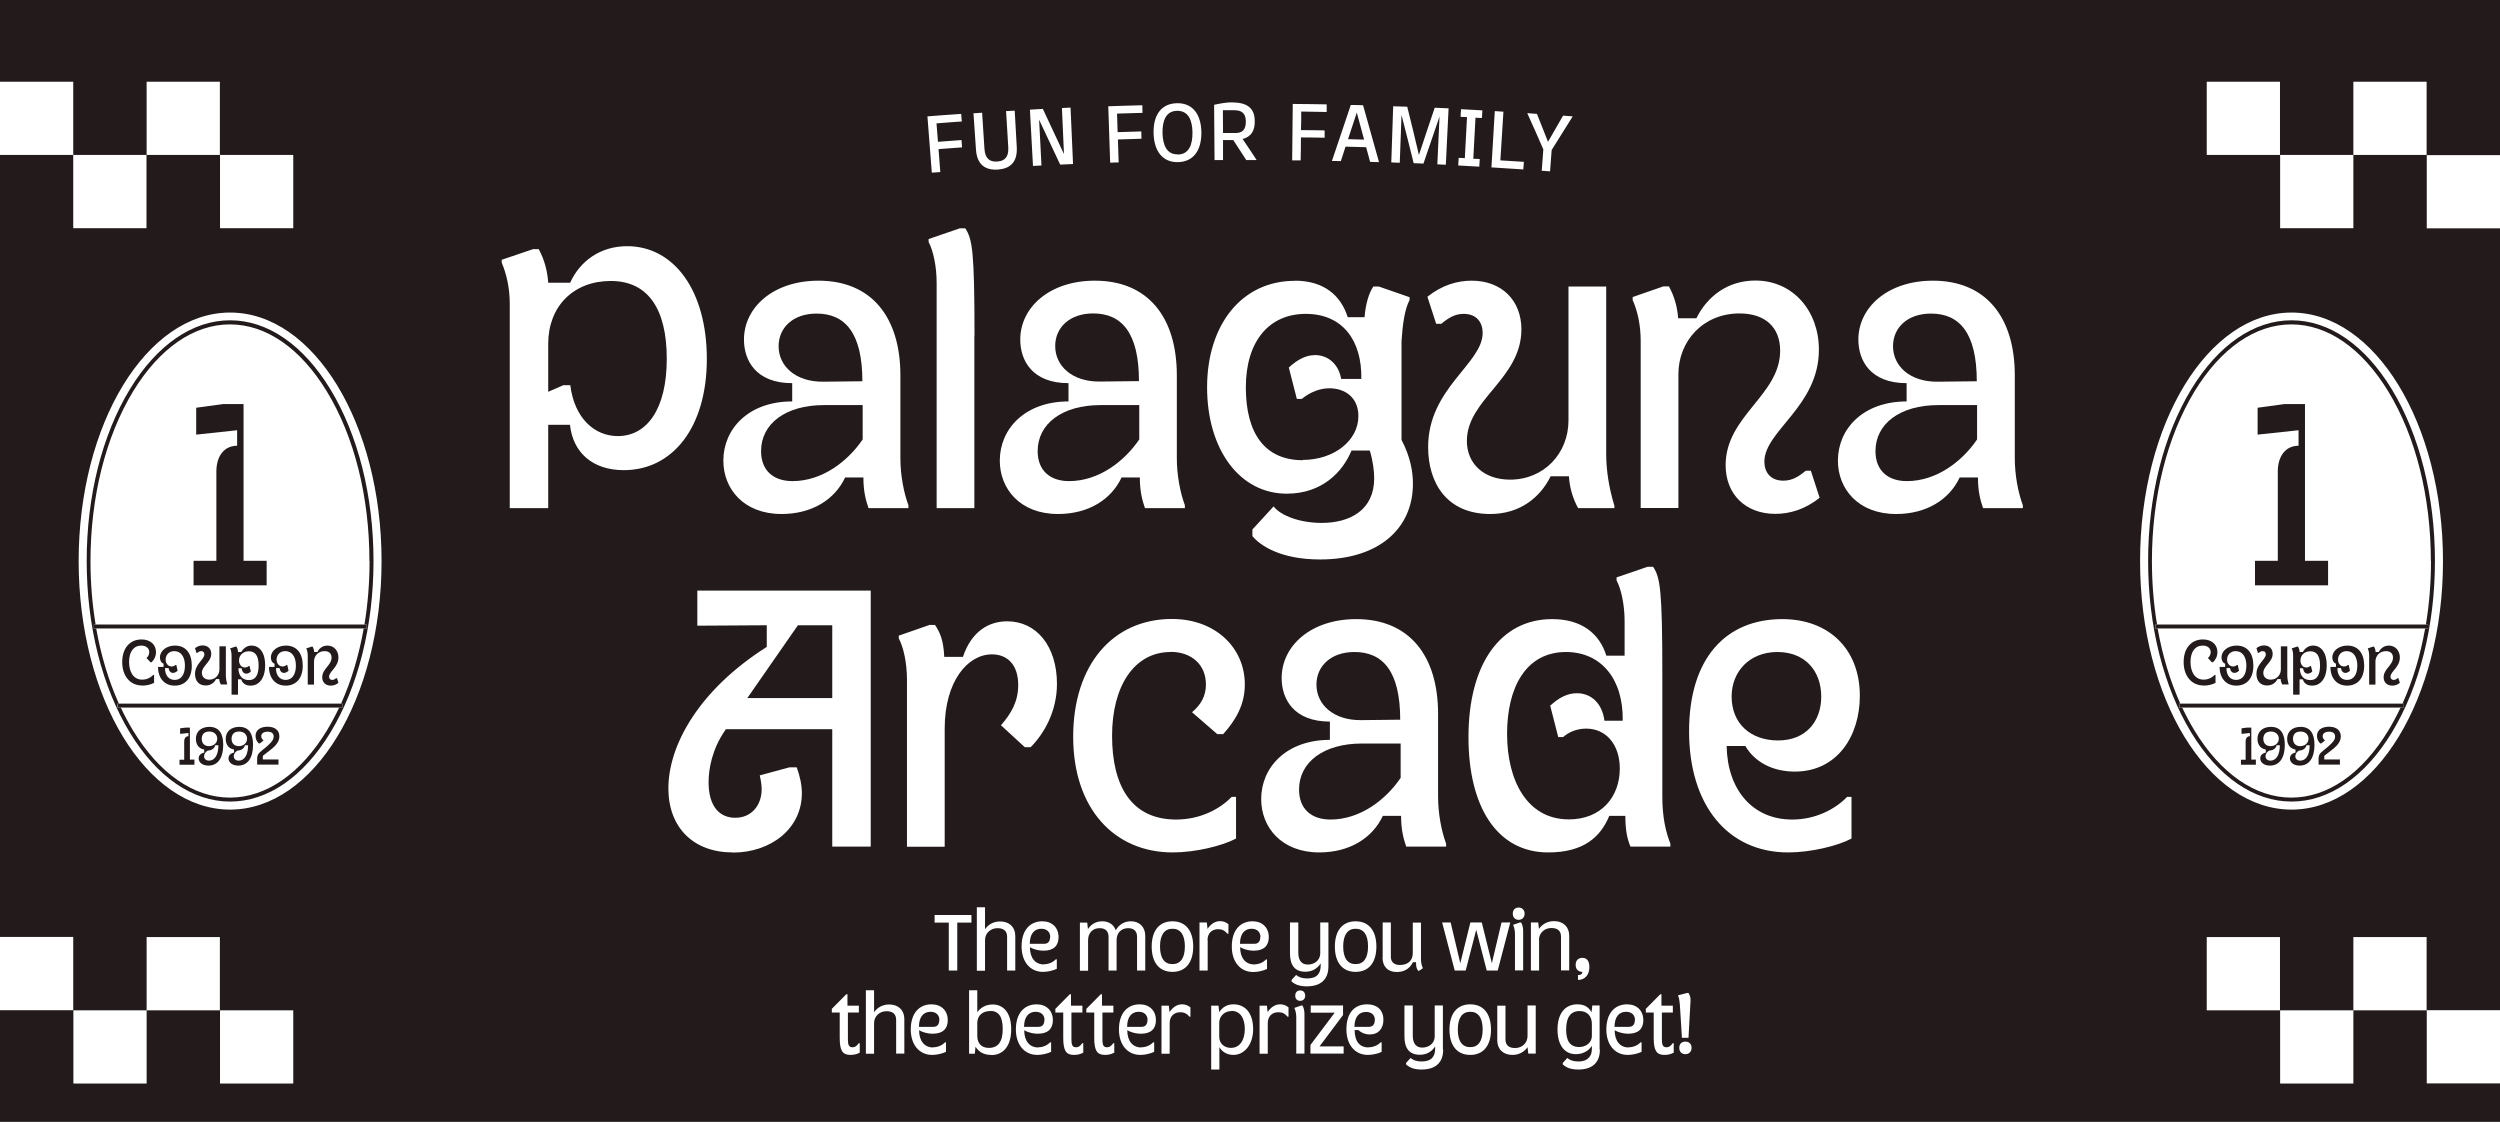 <svg viewBox="0 0 171.01 76.75" xmlns="http://www.w3.org/2000/svg" data-name="Layer 2" id="Layer_2">
  <defs>
    <style>
      .cls-1 {
        fill: #231b1b;
      }
    </style>
  </defs>
  <g data-name="Layer 1" id="Layer_1-2">
    <g>
      <path d="M92.81,7.7c-.24.73-.36,1.09-.6,1.82.44.01.66.02,1.1.03-.2-.74-.3-1.11-.5-1.85Z" class="cls-1"></path>
      <path d="M100.57,69.21c-.54,0-.85.41-.85,1.21s.3,1.21.85,1.21.85-.41.85-1.21-.3-1.21-.85-1.21Z" class="cls-1"></path>
      <path d="M92.73,63.53c-.54,0-.85.41-.85,1.21s.3,1.21.85,1.21.85-.41.85-1.21-.3-1.21-.85-1.21Z" class="cls-1"></path>
      <path d="M89.12,31.46c2.1,0,3.8-1.3,3.8-3,0-1.28-.93-1.9-1.98-1.9-.65,0-1.3.25-1.9.73h-.33l-.55-2.15c.58-.53,1.15-.85,1.8-.85.95,0,1.63.7,1.78,1.63h1.38c.05-2.63-1.28-4.45-3.8-4.45s-4.1,1.88-4.1,5.03,1.3,4.98,3.9,4.98Z" class="cls-1"></path>
      <path d="M108.05,69.16c-.69,0-.92.54-.92,1.27s.24,1.19.89,1.19c.42,0,.87-.25.87-.78v-.81c0-.51-.31-.87-.84-.87Z" class="cls-1"></path>
      <path d="M84.5,9.1c.48,0,.72-.22.72-.78,0-.53-.24-.78-.78-.78-.32,0-.48,0-.79,0,0,.62,0,.94.01,1.56.34,0,.5,0,.84,0Z" class="cls-1"></path>
      <path d="M95.78,49.23c0-3.33-1.2-4.63-3.13-4.63-1.63,0-2.6.98-2.6,2.23,0,1.38,1.18,2.45,3.05,2.43l2.68-.03Z" class="cls-1"></path>
      <path d="M124.58,47.65c0-1.75-1.1-3.05-3-3.05s-3.13,1.33-3.13,3.05c0,1.83,1.28,3,3.18,3s2.95-1.3,2.95-3Z" class="cls-1"></path>
      <path d="M95.81,53.21v-2.35h-2.65c-2.63,0-4.3,1.28-4.3,3.15,0,1.33.85,2.05,2.15,2.05,2.03,0,3.78-1.35,4.8-2.85Z" class="cls-1"></path>
      <path d="M107.12,44.6c-2.75,0-4.03,2.43-4.03,5.6s1.35,5.85,4.23,5.85c2.2,0,3.48-1.53,3.48-3.48,0-1.63-.93-2.73-2.3-2.73-.63,0-1.18.23-1.58.58h-.33l-.55-2.15c.58-.53,1.15-.85,1.83-.85.98,0,1.73.7,1.88,1.88h1.25c.05-2.88-1.5-4.7-3.88-4.7Z" class="cls-1"></path>
      <path d="M67.73,69.16c-.5,0-.88.29-.88.82v.88c0,.6.38.82.79.82.63,0,.95-.41.95-1.29s-.3-1.24-.86-1.24Z" class="cls-1"></path>
      <path d="M111.84,69.78c0-.34-.22-.57-.61-.57-.47,0-.79.34-.79,1.03h.99c.26,0,.4-.17.4-.46Z" class="cls-1"></path>
      <path d="M80.57,10.57c.75-.01,1.01-.66,1-1.51-.01-.85-.29-1.49-1.05-1.48-.76.01-1.01.66-1,1.51.02.85.3,1.49,1.05,1.47Z" class="cls-1"></path>
      <path d="M70.98,30.86c0,1.33.85,2.05,2.15,2.05,2.03,0,3.78-1.35,4.8-2.85v-2.35h-2.65c-2.63,0-4.3,1.28-4.3,3.15Z" class="cls-1"></path>
      <path d="M41.78,19.22c-2.55,0-4.28,1.73-4.28,4.3v3.28l1.03-.45h.48c.28,2.25,1.65,3.48,3.25,3.48,1.98,0,3.35-1.83,3.35-5.28s-1.3-5.33-3.83-5.33Z" class="cls-1"></path>
      <path d="M78.5,69.78c0-.34-.22-.57-.61-.57-.47,0-.79.34-.79,1.03h.99c.26,0,.4-.17.4-.46Z" class="cls-1"></path>
      <path d="M80.2,63.53c-.54,0-.85.41-.85,1.21s.3,1.21.85,1.21.85-.41.85-1.21-.3-1.21-.85-1.21Z" class="cls-1"></path>
      <path d="M54.21,32.91c2.03,0,3.78-1.35,4.8-2.85v-2.35h-2.65c-2.63,0-4.3,1.28-4.3,3.15,0,1.33.85,2.05,2.15,2.05Z" class="cls-1"></path>
      <path d="M71.45,69.78c0-.34-.22-.57-.61-.57-.47,0-.79.34-.79,1.03h.99c.26,0,.4-.17.4-.46Z" class="cls-1"></path>
      <path d="M135.22,26.08c0-3.33-1.2-4.63-3.13-4.63-1.63,0-2.6.98-2.6,2.23,0,1.38,1.18,2.45,3.05,2.43l2.68-.03Z" class="cls-1"></path>
      <polygon points="56.93 42.77 54.58 42.77 51.12 47.75 56.93 47.75 56.93 42.77" class="cls-1"></polygon>
      <path d="M75.23,26.1l2.68-.03c0-3.33-1.2-4.63-3.13-4.63-1.63,0-2.6.98-2.6,2.23,0,1.38,1.18,2.45,3.05,2.43Z" class="cls-1"></path>
      <path d="M86.22,64.1c0-.34-.22-.57-.61-.57-.47,0-.79.34-.79,1.03h.99c.26,0,.4-.17.4-.46Z" class="cls-1"></path>
      <path d="M84.24,69.16c-.46,0-.84.33-.84.81v.95c0,.49.38.76.8.76.63,0,.95-.57.95-1.29s-.3-1.24-.91-1.24Z" class="cls-1"></path>
      <path d="M71.84,64.1c0-.34-.22-.57-.61-.57-.47,0-.79.34-.79,1.03h.99c.26,0,.4-.17.4-.46Z" class="cls-1"></path>
      <path d="M58.99,26.08c0-3.33-1.2-4.63-3.13-4.63-1.63,0-2.6.98-2.6,2.23,0,1.38,1.18,2.45,3.05,2.43l2.68-.03Z" class="cls-1"></path>
      <path d="M94.05,69.78c0-.34-.22-.56-.61-.56-.47,0-.79.34-.79,1.02h.99c.26,0,.4-.17.4-.46Z" class="cls-1"></path>
      <path d="M128.29,30.86c0,1.33.85,2.05,2.15,2.05,2.03,0,3.78-1.35,4.8-2.85v-2.35h-2.65c-2.63,0-4.3,1.28-4.3,3.15Z" class="cls-1"></path>
      <path d="M64.26,69.78c0-.34-.22-.57-.61-.57-.47,0-.79.34-.79,1.03h.99c.26,0,.4-.17.4-.46Z" class="cls-1"></path>
      <path d="M0,0v5.59h5.01v5.01H0v53.49h5.01v5.01H0v7.64h171.01v-2.63h-5.01v-5.01h5.01V15.62h-5.01v-5.01h5.01V0H0ZM150.95,5.59h5.01v5.01h-5.01v-5.01ZM160.98,10.6v5.01h-5.01v-5.01h5.01ZM111.68,20.32l2.1-.73h.38c.35.63.58,1.38.63,2.18h1.25c.73-1.48,2.13-2.58,4.03-2.58,2.6,0,4.35,2.1,4.35,4.73,0,3.88-3.73,5.55-3.73,7.66,0,.7.4,1.3,1.3,1.3.6,0,1.05-.28,1.53-.68h.35l.6,1.85c-1,.8-2.05,1.1-3.03,1.1-2.05,0-3.4-1.35-3.4-3.33,0-3.38,3.73-4.78,3.73-7.83,0-1.58-1-2.55-2.78-2.55-2.5,0-4.18,1.9-4.18,4.15v9.16h-2.58v-11.43c0-1.13-.23-2.08-.55-2.8v-.2ZM110.57,39.5l2.13-.73h.38c.48.73.63,1.53.63,7.38v8.36c0,1.38.23,2.38.55,3.2v.2h-2.73c-.2-.48-.35-1.05-.35-2.1h-1.1c-.6,1.45-1.75,2.5-4.18,2.5-3.48,0-5.45-3.1-5.45-7.88,0-5.08,2.23-8.08,5.73-8.08,2,0,3.23.98,3.7,2.5h1.25v-2.35c0-1.13-.23-2.2-.55-2.8v-.2ZM107.78,66c0-.3.18-.48.46-.48s.48.18.48.64c0,.52-.3.87-.78.87v-.33c.18,0,.3-.07.3-.22-.27,0-.46-.17-.46-.48ZM103.51,63.3v-.04l.46-.16h.08c.08.12.14.33.14.57v2.71h-.56v-2.48c0-.24-.05-.48-.12-.61ZM103.88,62.92c-.22,0-.4-.15-.4-.42s.17-.42.4-.42.41.16.41.42-.18.42-.41.42ZM90.25,58.31c-2.6,0-3.98-1.73-3.98-3.65,0-2.18,1.73-4.05,4.7-4.05v-1.25c-2.48,0-3.3-1.55-3.3-2.98,0-2.2,2-4.03,5.1-4.03,3.63,0,5.6,2.5,5.6,6.48v5.68c0,1.13.23,2.35.55,3.2v.2h-2.73c-.2-.58-.35-1.18-.35-2.1h-1.25c-.7,1.5-2.25,2.5-4.35,2.5ZM94.15,64.75c0,1.08-.51,1.73-1.42,1.73s-1.42-.65-1.42-1.73.51-1.73,1.42-1.73,1.42.65,1.42,1.73ZM99.23,63.1l.66,2.79.69-2.79h.78l.69,2.79.66-2.79h.6l-.86,3.29h-.75l-.72-2.79-.72,2.79h-.75l-.86-3.29h.6ZM110.43,34.56v.2h-2.48c-.35-.63-.58-1.38-.63-2.18h-1.25c-.73,1.48-2.13,2.58-4.13,2.58-2.98,0-4.25-2.13-4.25-4.58,0-4.03,3.73-5.7,3.73-7.81,0-.7-.4-1.3-1.3-1.3-.6,0-1.05.28-1.53.68h-.35l-.6-1.85c1-.8,2.05-1.1,3.03-1.1,2.05,0,3.4,1.35,3.4,3.33,0,3.38-3.73,4.78-3.73,7.63,0,1.58,1.18,2.65,2.95,2.65,2.33,0,4-1.8,4-4.05v-9.16h2.58v11.43c0,1.13.18,2.3.55,3.53ZM105.13,7.78c.31.77.46,1.15.76,1.92.41-.72.62-1.08,1.03-1.79.27.02.4.03.66.05-.58.92-.87,1.38-1.44,2.3-.04.58-.06.87-.11,1.46-.23-.02-.34-.03-.57-.04.04-.58.06-.87.11-1.46-.43-.99-.65-1.49-1.1-2.48.27.02.4.03.66.05ZM102.25,7.6c.23.01.35.02.59.04-.08,1.33-.12,2-.21,3.33.64.04.96.06,1.61.1-.01.21-.02.31-.04.52-.87-.06-1.31-.09-2.18-.14.09-1.54.14-2.31.23-3.85ZM99.77,10.8c.17,0,.26.01.43.02.06-1.12.09-1.68.15-2.81-.17,0-.26-.01-.44-.02.01-.21.02-.31.03-.52.59.03.88.05,1.46.08-.01.21-.02.31-.03.52-.18,0-.26-.01-.44-.02-.06,1.12-.09,1.68-.15,2.81.17,0,.26.01.44.02-.01.21-.02.31-.03.52-.58-.03-.87-.05-1.44-.08.01-.21.02-.31.03-.52ZM95.31,7.27c.38.01.57.02.95.03.33,1.32.49,1.98.8,3.3.43-1.29.64-1.94,1.08-3.23.38.02.57.03.95.04-.07,1.54-.11,2.31-.19,3.86-.23-.01-.35-.02-.58-.03.06-1.31.09-1.96.15-3.27-.44,1.29-.66,1.93-1.1,3.22-.27-.01-.4-.02-.67-.03-.33-1.32-.49-1.98-.83-3.3-.05,1.31-.07,1.96-.12,3.27-.23,0-.35-.01-.58-.02.05-1.54.08-2.31.13-3.86ZM92.41,7.18c.33,0,.5.01.83.02.44,1.56.66,2.34,1.09,3.89-.24,0-.36-.01-.61-.02-.11-.4-.16-.6-.27-1-.56-.02-.85-.02-1.41-.04-.13.39-.19.59-.32.99-.24,0-.36,0-.61-.01.51-1.53.77-2.3,1.29-3.83ZM88.42,7.11c.93,0,1.4.02,2.33.03,0,.21,0,.31,0,.52-.69-.01-1.04-.02-1.74-.03,0,.51,0,.76-.02,1.27.65,0,.97.01,1.62.02,0,.2,0,.3,0,.5-.65-.01-.97-.02-1.62-.02,0,.63-.01.94-.02,1.57-.23,0-.35,0-.58,0,.02-1.54.02-2.32.04-3.86ZM84.33,7.01c1.14,0,1.51.54,1.5,1.3,0,.62-.23,1.04-.83,1.2.39.57.58.86.96,1.44-.28,0-.42,0-.71,0-.35-.55-.53-.82-.89-1.37-.28,0-.42,0-.7,0,0,.55,0,.82,0,1.37-.23,0-.35,0-.58,0-.01-1.51-.02-2.27-.03-3.78.46-.1.83-.17,1.27-.17ZM88.56,19.2c1.98,0,3.15.98,3.63,2.5h1.15c.08-.95.3-1.65.6-2.1h.38l2.1.73v.2c-.33.6-.48,1.68-.55,2.8v6.76c.63,1.2.78,2.23.78,3,0,3.08-2.35,5.18-6.35,5.18-2.7,0-4.1-.95-4.63-1.6v-.45l1.45-1.58c.5.65,1.83,1.13,3.28,1.13,1.95,0,3.6-.88,3.6-3.05,0-.48-.08-1.18-.3-1.9h-1.25c-.6,1.45-2,2.95-4.43,2.95-3.23,0-5.45-3.03-5.45-7.28s2.35-7.28,6-7.28ZM80.07,44.6c-2.48,0-4,2.33-4,5.73s1.3,5.73,4.38,5.73c1.63,0,2.98-.7,3.8-1.55h.3v2.85c-.93.5-2.78.95-4.33.95-4,0-6.81-3-6.81-7.91s2.7-8.06,6.76-8.06c2.95,0,4.98,1.95,4.98,4.48,0,1.4-.63,2.45-1.48,3.4h-.4l-1.73-1.5c.63-.53.95-1.13.95-1.9,0-1.35-.98-2.23-2.43-2.23ZM80.51,7.06c1.06-.02,1.65.74,1.67,1.99.01,1.26-.56,2.02-1.6,2.04-1.04.02-1.64-.73-1.67-1.98-.03-1.26.54-2.03,1.6-2.05ZM78.14,7.2c0,.21,0,.31.01.52-.69.02-1.04.03-1.74.05.02.51.02.76.04,1.27.65-.02.97-.03,1.62-.05,0,.2,0,.3.01.5-.65.02-.97.03-1.61.05.02.63.03.94.05,1.57-.23,0-.35.01-.58.02-.05-1.54-.08-2.31-.13-3.86.93-.03,1.4-.05,2.33-.07ZM71.34,7.46c.58,1.23.87,1.85,1.44,3.08-.06-1.26-.09-1.89-.14-3.15.23-.01.35-.02.59-.03.07,1.54.1,2.31.17,3.86-.35.02-.53.02-.88.04-.57-1.23-.86-1.84-1.44-3.07.06,1.25.1,1.88.16,3.13-.23.01-.35.02-.58.03-.08-1.54-.12-2.31-.21-3.85.36-.02.54-.03.89-.05ZM74.9,19.2c3.63,0,5.6,2.5,5.6,6.48v5.68c0,1.13.23,2.35.55,3.2v.2h-2.73c-.2-.58-.35-1.18-.35-2.1h-1.25c-.7,1.5-2.25,2.5-4.35,2.5-2.6,0-3.98-1.73-3.98-3.65,0-2.18,1.73-4.05,4.7-4.05v-1.25c-2.48,0-3.3-1.55-3.3-2.98,0-2.2,2-4.03,5.1-4.03ZM71.4,65.96c.35,0,.64-.15.82-.34h.07v.65c-.23.11-.6.21-.94.21-.9,0-1.47-.71-1.47-1.74,0-1.14.6-1.72,1.42-1.72.67,0,1.11.43,1.11,1.09,0,.57-.33.92-1.02.92-.27,0-.61-.05-.94-.24,0,.74.37,1.18.95,1.18ZM67.18,7.7c.06.99.1,1.49.16,2.48.05.7.39.9.87.87.49-.03.8-.28.76-.97-.06-.99-.09-1.49-.15-2.48.23-.01.35-.02.59-.03.06.99.09,1.49.14,2.48.06,1.05-.45,1.49-1.3,1.55-.85.05-1.42-.33-1.49-1.37-.07-.99-.1-1.49-.17-2.48.23-.02.35-.02.59-.04ZM66.65,23v11.76h-2.58v-15.41c0-1.13-.23-2.2-.55-2.8v-.2l2.13-.73h.38c.48.73.63,1.53.63,7.38ZM65.75,7.79c.01.21.02.31.04.52-.69.05-1.04.07-1.73.13.04.51.06.76.1,1.26.65-.05.97-.07,1.61-.12.01.2.02.3.04.5-.64.05-.97.07-1.61.12.05.63.07.94.12,1.57-.23.02-.35.03-.58.04-.12-1.54-.18-2.31-.3-3.85.93-.07,1.39-.11,2.32-.17ZM54.19,27.46v-1.25c-2.48,0-3.3-1.55-3.3-2.98,0-2.2,2-4.03,5.1-4.03,3.63,0,5.6,2.5,5.6,6.48v5.68c0,1.13.23,2.35.55,3.2v.2h-2.73c-.2-.58-.35-1.18-.35-2.1h-1.25c-.7,1.5-2.25,2.5-4.35,2.5-2.6,0-3.98-1.73-3.98-3.65,0-2.18,1.73-4.05,4.7-4.05ZM10.03,5.59h5.01v5.01h-5.01v-5.01ZM20.06,10.6v5.01h-5.01v-5.01h5.01ZM5.01,10.6h5.01v5.01h-5.01v-5.01ZM10.03,74.12h-5.01v-5.01h5.01v5.01ZM20.06,74.12h-5.01v-5.01h5.01v5.01ZM10.03,69.11v-5.01h5.01v5.01h-5.01ZM15.74,55.38c-5.72,0-10.36-7.61-10.36-17s4.64-17,10.36-17,10.36,7.61,10.36,17-4.64,17-10.36,17ZM39,29.06h-1.5v5.7h-2.63v-13.99c0-1.08-.23-2.05-.55-2.8v-.2l2.15-.73h.38c.4.73.6,1.53.65,2.3h1.5c.68-1.5,2.08-2.5,3.9-2.5,3.2,0,5.45,3.03,5.45,7.71s-2.33,7.61-5.68,7.61c-2.13,0-3.48-1.2-3.68-3.1ZM50.12,58.31c-2.68,0-4.4-1.7-4.4-4.38,0-2.95,2.08-6.73,6.73-9.68v-1.48l-4.75.03v-2.4h11.86v17.51h-2.63v-8.03h-7.28l-.05.08c-.9,1.3-1.13,2.65-1.13,3.55,0,1.63.73,2.43,1.83,2.43s1.8-.85,1.8-1.95c0-.3-.05-.6-.13-.95l2.03-.55h.5c.23.65.35,1.2.35,1.78,0,2.38-2.08,4.05-4.73,4.05ZM58.8,72.01c-.2.11-.41.15-.62.15-.55,0-.74-.29-.74-1.17v-1.73h-.54v-.25l.99-1h.08v.78h.78s0,.47,0,.47h-.75v1.71c0,.39,0,.67.31.67.19,0,.3-.1.43-.28h.07v.66ZM61.86,72.07h-.56v-2.3c0-.37-.19-.6-.66-.6s-.85.34-.85.82v2.09h-.56v-4.34h.56v1.5c.22-.31.56-.53,1.04-.53.62,0,1.03.39,1.03.99v2.38ZM61.48,43.68v-.2l2.1-.73h.38c.35.53.58,1.05.63,2.18h1.28c.58-1.73,1.75-2.43,3.03-2.43,2,0,3.4,1.7,3.4,4.28,0,1.9-.9,3.43-1.8,4.33h-.4l-1.63-1.5c.68-.78,1.18-1.6,1.18-2.75,0-1.4-.75-2.1-1.8-2.1-1.65,0-3.23,1.83-3.23,5.08v8.08h-2.58v-11.43c0-1.13-.23-2.2-.55-2.8ZM63.82,71.64c.35,0,.64-.15.82-.34h.07v.65c-.23.11-.6.21-.94.21-.9,0-1.47-.71-1.47-1.74,0-1.14.6-1.72,1.42-1.72.67,0,1.11.43,1.11,1.09,0,.57-.33.92-1.02.92-.27,0-.61-.05-.94-.24,0,.74.37,1.18.95,1.18ZM65.47,66.39h-.57v-3.28h-.97v-.52h2.52v.52h-.97v3.28ZM67.8,72.16c-.51,0-.85-.21-1.07-.56l-.05.48h-.39v-4.34h.56v1.5c.19-.27.53-.53,1.05-.53.68,0,1.27.49,1.27,1.7,0,1.14-.54,1.76-1.36,1.76ZM69.45,66.39h-.56v-2.3c0-.37-.19-.6-.66-.6s-.85.34-.85.82v2.09h-.56v-4.34h.56v1.5c.22-.31.56-.53,1.04-.53.62,0,1.03.39,1.03.99v2.38ZM71.01,71.64c.35,0,.64-.15.82-.34h.07v.65c-.23.11-.6.21-.94.21-.9,0-1.47-.71-1.47-1.74,0-1.14.6-1.72,1.42-1.72.67,0,1.11.43,1.11,1.09,0,.57-.33.92-1.02.92-.27,0-.61-.05-.94-.24,0,.74.37,1.18.95,1.18ZM74.09,72.01c-.2.11-.41.15-.62.15-.55,0-.74-.29-.74-1.17v-1.73h-.54v-.25l.99-1h.08v.78h.78s0,.47,0,.47h-.75v1.71c0,.39,0,.67.31.67.19,0,.3-.1.43-.28h.07v.66ZM76.21,72.01c-.2.11-.41.15-.62.15-.55,0-.74-.29-.74-1.17v-1.73h-.54v-.25l.99-1h.08v.78h.78s0,.47,0,.47h-.75v1.71c0,.39,0,.67.31.67.19,0,.3-.1.43-.28h.07v.66ZM76.39,66.39h-.56v-2.3c0-.37-.19-.6-.61-.6-.49,0-.79.34-.79.82v2.09h-.56v-3.29h.5l.05.44c.22-.31.51-.53.99-.53.44,0,.78.23.91.61.27-.44.63-.61,1.05-.61.57,0,.97.39.97.99v2.38h-.56v-2.3c0-.37-.19-.6-.61-.6-.49,0-.79.34-.79.82v2.09ZM78.06,71.64c.35,0,.64-.15.82-.34h.07v.65c-.23.11-.6.21-.94.21-.9,0-1.47-.71-1.47-1.74,0-1.14.6-1.72,1.42-1.72.67,0,1.11.43,1.11,1.09,0,.57-.33.92-1.02.92-.27,0-.61-.05-.94-.24,0,.74.37,1.18.95,1.18ZM81.44,69.55h-.07c-.19-.22-.37-.31-.63-.31-.43,0-.73.27-.73.75v2.09h-.56v-3.29h.5l.05.44c.21-.31.49-.53.86-.53.19,0,.4.06.57.21v.65ZM80.2,66.48c-.91,0-1.42-.65-1.42-1.73s.51-1.73,1.42-1.73,1.42.65,1.42,1.73-.51,1.73-1.42,1.73ZM82.61,64.3v2.09h-.56v-3.29h.5l.05.44c.21-.31.49-.53.86-.53.19,0,.4.06.57.21v.65h-.07c-.19-.22-.37-.31-.63-.31-.43,0-.73.27-.73.75ZM84.38,72.16c-.53,0-.82-.28-.97-.53v1.53h-.56v-4.37h.5l.05.45c.2-.33.53-.54.97-.54.81,0,1.35.6,1.35,1.7,0,1.04-.59,1.76-1.35,1.76ZM84.26,64.74c0-1.14.6-1.72,1.42-1.72.67,0,1.11.43,1.11,1.09,0,.57-.33.92-1.02.92-.27,0-.61-.05-.94-.24,0,.74.37,1.18.95,1.18.35,0,.64-.15.82-.34h.07v.65c-.23.11-.6.21-.94.21-.9,0-1.47-.71-1.47-1.74ZM88.15,69.55h-.07c-.19-.22-.37-.31-.63-.31-.43,0-.73.27-.73.75v2.09h-.56v-3.29h.5l.05.44c.21-.31.49-.53.86-.53.19,0,.4.06.57.21v.65ZM89.23,72.07h-.56v-2.48c0-.24-.05-.48-.12-.61v-.04l.46-.16h.08c.08.12.14.33.14.57v2.71ZM88.94,68.46c-.2,0-.34-.12-.34-.35s.13-.36.34-.36.34.14.34.36-.15.35-.34.35ZM88.35,67.13v-.1l.31-.34c.16.14.4.24.75.24.71,0,.93-.37.93-.89v-.14c-.24.37-.59.57-1.05.57-.76,0-1.05-.5-1.05-1.26v-2.11h.57v2.07c0,.59.28.81.65.81.41,0,.85-.25.85-.78v-2.1h.56v3.01c0,.67-.31,1.36-1.48,1.36-.47,0-.8-.11-1.06-.35ZM91.9,72.07h-2.26v-.59l1.66-2.21h-1.64v-.49h2.21v.65l-1.61,2.15h1.65v.49ZM93.6,71.64c.36,0,.66-.15.84-.34h.07v.65c-.2.11-.6.21-.94.21-.9,0-1.47-.71-1.47-1.74,0-1.14.55-1.72,1.42-1.72.64,0,1.11.35,1.11,1.06,0,.59-.33,1-.93,1-.35,0-.63-.15-.78-.3h-.26c.01.83.39,1.19.95,1.19ZM94.58,65.48v-2.38h.56v2.36c0,.29.17.55.62.55.53,0,.88-.29.88-.81v-2.09h.56v2.48c0,.24.05.48.12.61v.04l-.24.16h-.08c-.09-.14-.14-.26-.14-.58h-.21c-.23.47-.63.67-1.11.67-.62,0-.97-.39-.97-.99ZM98.72,71.8c0,.67-.31,1.36-1.48,1.36-.47,0-.8-.11-1.06-.35v-.1l.31-.34c.16.14.4.24.75.24.71,0,.93-.37.93-.89v-.14c-.24.37-.59.57-1.05.57-.76,0-1.05-.5-1.05-1.26v-2.11h.57v2.07c0,.59.28.81.65.81.41,0,.85-.25.85-.78v-2.1h.56v3.01ZM100.57,72.16c-.91,0-1.42-.65-1.42-1.73s.51-1.73,1.42-1.73,1.42.65,1.42,1.73-.51,1.73-1.42,1.73ZM105.04,72.07h-.5l-.05-.44c-.22.31-.56.53-1.04.53-.62,0-1.03-.39-1.03-.99v-2.38h.56v2.3c0,.37.19.6.66.6s.85-.34.85-.82v-2.09h.56v3.29ZM105.28,64.3v2.09h-.56v-3.29h.5l.05.44c.22-.31.56-.53,1.04-.53.62,0,1.03.39,1.03.99v2.38h-.56v-2.3c0-.37-.19-.6-.66-.6s-.85.34-.85.82ZM109.44,71.8c0,.67-.31,1.36-1.48,1.36-.47,0-.8-.11-1.06-.35v-.1l.31-.34c.16.14.4.24.75.24.71,0,.93-.43.93-.84v-.23c-.24.37-.64.57-1.1.57-.76,0-1.25-.61-1.25-1.69s.51-1.72,1.36-1.72c.59,0,.82.29.97.54l.05-.46h.5v3.01ZM111.4,71.64c.35,0,.64-.15.82-.34h.07v.65c-.23.11-.6.21-.94.21-.9,0-1.47-.71-1.47-1.74,0-1.14.6-1.72,1.42-1.72.67,0,1.11.43,1.11,1.09,0,.57-.33.92-1.02.92-.27,0-.61-.05-.94-.24,0,.74.37,1.18.95,1.18ZM114.48,72.01c-.2.11-.41.15-.62.15-.55,0-.74-.29-.74-1.17v-1.73h-.54v-.25l.99-1h.08v.78h.78s0,.47,0,.47h-.75v1.71c0,.39,0,.67.31.67.19,0,.3-.1.43-.28h.07v.66ZM114.8,68.08l.62-.16h.08c.1.16.15.33.14.52l-.14,2.55h-.45l-.14-2.26c-.02-.24-.05-.48-.12-.61v-.04ZM115.29,72.11c-.24,0-.42-.15-.42-.43s.16-.43.42-.43.42.17.42.43-.18.43-.42.43ZM122.6,56.06c1.58,0,2.93-.7,3.75-1.55h.3v2.85c-.93.5-2.78.95-4.33.95-4.15,0-6.78-3.25-6.78-8.28s2.53-7.68,6.38-7.68c3.13,0,5.3,2,5.3,5.25,0,2.73-1.53,5.18-4.45,5.18-1.48,0-2.73-.63-3.38-1.75h-1.28c.05,3,1.78,5.03,4.48,5.03ZM138.38,34.76h-2.73c-.2-.58-.35-1.18-.35-2.1h-1.25c-.7,1.5-2.25,2.5-4.35,2.5-2.6,0-3.98-1.73-3.98-3.65,0-2.18,1.73-4.05,4.7-4.05v-1.25c-2.48,0-3.3-1.55-3.3-2.98,0-2.2,2-4.03,5.1-4.03,3.63,0,5.6,2.5,5.6,6.48v5.68c0,1.13.23,2.35.55,3.2v.2ZM160.98,74.12h-5.01v-5.01h5.01v5.01ZM150.95,69.11v-5.01h5.01v5.01h-5.01ZM165.99,69.11h-5.01v-5.01h5.01v5.01ZM167.11,38.38c0,9.39-4.64,17-10.36,17s-10.36-7.61-10.36-17,4.64-17,10.36-17,10.36,7.61,10.36,17ZM165.99,10.6h-5.01v-5.01h5.01v5.01Z" class="cls-1"></path>
      <path d="M15.74,21.91c-2.57,0-5.01,1.68-6.86,4.72-1.9,3.13-2.95,7.3-2.95,11.74s1.05,8.61,2.95,11.74c1.85,3.04,4.29,4.72,6.86,4.72s5.01-1.68,6.86-4.72c1.9-3.13,2.95-7.3,2.95-11.74s-1.05-8.61-2.95-11.74c-1.85-3.04-4.29-4.72-6.86-4.72ZM25.28,38.38c0,1.49-.12,2.95-.35,4.34h.15v.27h-.2c-.33,1.85-.85,3.59-1.55,5.14h.09v.27h-.22c-.26.55-.54,1.07-.84,1.57-1.8,2.96-4.16,4.59-6.63,4.59s-4.83-1.63-6.63-4.59c-.3-.5-.58-1.02-.84-1.57h-.22v-.27h.09c-.7-1.56-1.22-3.29-1.55-5.14h-.16v-.27h.12c-.23-1.4-.35-2.85-.35-4.34,0-4.39,1.04-8.51,2.91-11.6,1.8-2.96,4.16-4.59,6.63-4.59s4.83,1.63,6.63,4.59c1.88,3.09,2.91,7.21,2.91,11.6Z" class="cls-1"></path>
      <path d="M9.72,46.9c.29,0,.6-.07.82-.19v-.54h-.06c-.16.17-.43.32-.75.32-.61,0-.9-.54-.9-1.21,0-.71.32-1.12.84-1.12.33,0,.54.19.54.45,0,.16-.08.31-.19.4l.27.29h.08c.17-.16.3-.4.3-.69,0-.53-.4-.87-.99-.87-.8,0-1.32.6-1.32,1.55s.54,1.6,1.36,1.6Z" class="cls-1"></path>
      <path d="M10.81,45.62c0,.78.45,1.28,1.14,1.28s1.17-.47,1.17-1.36c0-.85-.41-1.38-1.15-1.38-.57,0-1.03.35-1.03.81,0,.21.09.37.25.43v.22h-.38ZM12.06,45.49h-.06c-.06.06-.15.1-.26.1-.23,0-.41-.2-.41-.47,0-.3.21-.58.59-.58.46,0,.73.39.73.99s-.25.98-.7.98c-.4,0-.67-.31-.66-.81h.24c.03.21.15.33.31.33.1,0,.21-.06.31-.15l-.09-.39Z" class="cls-1"></path>
      <path d="M13.5,44.66c.08-.07.16-.12.26-.12.16,0,.22.1.22.22,0,.36-.64.65-.64,1.34,0,.42.22.79.73.79.34,0,.59-.19.71-.44h.22c0,.14.05.27.11.37h.43v-.03c-.06-.21-.09-.41-.09-.61v-1.97h-.44v1.58c0,.39-.29.7-.69.7-.31,0-.51-.19-.51-.46,0-.49.64-.73.64-1.31,0-.34-.23-.57-.59-.57-.17,0-.35.05-.52.19l.1.32h.06Z" class="cls-1"></path>
      <path d="M15.84,47.52h.44v-1.05h.22c.08.26.29.43.64.43.6,0,1-.53,1-1.39s-.38-1.35-.94-1.35c-.34,0-.57.22-.7.44h-.22c0-.12-.03-.25-.11-.37h-.06l-.36.12v.03c.06.1.09.29.09.48v2.66ZM17.07,45.56h-.06c-.06.06-.15.1-.26.1-.24,0-.4-.21-.4-.49,0-.36.29-.62.68-.62.48,0,.66.39.66.96s-.15,1.01-.67,1.01c-.45,0-.71-.31-.71-.81h.22c.03.25.15.37.32.37.12,0,.22-.06.31-.15l-.09-.37Z" class="cls-1"></path>
      <path d="M18.4,45.62c0,.78.45,1.28,1.14,1.28s1.17-.47,1.17-1.36c0-.85-.41-1.38-1.15-1.38-.57,0-1.03.35-1.03.81,0,.21.09.37.25.43v.22h-.38ZM19.65,45.49h-.06c-.06.06-.15.1-.26.1-.23,0-.41-.2-.41-.47,0-.3.21-.58.59-.58.46,0,.73.39.73.99s-.25.98-.7.98c-.4,0-.67-.31-.66-.81h.24c.03.21.15.33.31.33.1,0,.21-.06.31-.15l-.09-.39Z" class="cls-1"></path>
      <path d="M21.04,46.83h.44v-1.58c0-.39.29-.71.72-.71.31,0,.48.17.48.44,0,.53-.64.77-.64,1.35,0,.34.23.57.59.57.17,0,.35-.05.52-.19l-.1-.32h-.06c-.08.07-.16.12-.26.12-.15,0-.22-.1-.22-.22,0-.36.64-.65.64-1.32,0-.45-.3-.81-.75-.81-.33,0-.57.19-.69.44h-.22c0-.14-.05-.27-.11-.37h-.06l-.36.12v.03c.06.12.09.29.09.48v1.97Z" class="cls-1"></path>
      <path d="M16.66,27.64h-1.4l-1.84.25v1.84l2.8-.3v1.06c-.87,0-1.42.69-1.42,1.77v6.1h-1.56v1.68h5v-1.68h-1.58v-10.73Z" class="cls-1"></path>
      <path d="M13.31,51.96h-.32v-2.19h-.29l-.38.05v.38l.57-.06v.22c-.18,0-.29.14-.29.36v1.25h-.32v.34h1.02v-.34Z" class="cls-1"></path>
      <path d="M13.97,51.26v.22c-.24.05-.38.19-.38.4,0,.26.24.49.67.49.63,0,1.01-.51,1.01-1.42,0-.75-.28-1.23-.94-1.23-.55,0-.93.3-.93.82,0,.42.23.68.57.73ZM14.3,52.03c-.24,0-.34-.15-.34-.3s.1-.31.26-.39c.25,0,.46-.15.5-.36h.22c0,.67-.26,1.05-.64,1.05ZM14.31,50.04c.39,0,.55.26.55.49,0,.31-.26.51-.57.51-.26,0-.49-.16-.49-.5,0-.28.15-.5.51-.5Z" class="cls-1"></path>
      <path d="M16.01,51.26v.22c-.24.05-.38.19-.38.4,0,.26.24.49.67.49.63,0,1.01-.51,1.01-1.42,0-.75-.28-1.23-.94-1.23-.55,0-.93.3-.93.82,0,.42.23.68.57.73ZM16.33,52.03c-.24,0-.34-.15-.34-.3s.1-.31.26-.39c.25,0,.46-.15.5-.36h.22c0,.67-.26,1.05-.64,1.05ZM16.35,50.04c.39,0,.55.26.55.49,0,.31-.26.51-.57.51-.26,0-.49-.16-.49-.5,0-.28.15-.5.51-.5Z" class="cls-1"></path>
      <path d="M17.78,50.85l.25-.2c-.1-.08-.16-.18-.16-.29,0-.19.17-.31.44-.31s.41.12.41.33c0,.23-.17.42-.48.69-.43.37-.65.45-.65.82v.41h1.46v-.35h-1.07v-.25l.54-.42c.4-.31.59-.59.59-.91,0-.42-.31-.66-.81-.66s-.82.24-.82.62c0,.21.08.39.22.52h.07Z" class="cls-1"></path>
      <polygon points="6.43 42.72 6.43 42.99 6.59 42.99 24.88 42.99 25.08 42.99 25.08 42.72 24.93 42.72 6.55 42.72 6.43 42.72" class="cls-1"></polygon>
      <polygon points="8.06 48.13 8.06 48.4 8.27 48.4 23.21 48.4 23.42 48.4 23.42 48.13 23.33 48.13 8.14 48.13 8.06 48.13" class="cls-1"></polygon>
      <path d="M156.75,21.91c-2.57,0-5.01,1.68-6.86,4.72-1.9,3.13-2.95,7.3-2.95,11.74s1.05,8.61,2.95,11.74c1.85,3.04,4.29,4.72,6.86,4.72s5.01-1.68,6.86-4.72c1.9-3.13,2.95-7.3,2.95-11.74s-1.05-8.61-2.95-11.74c-1.85-3.04-4.29-4.72-6.86-4.72ZM166.29,38.38c0,1.49-.12,2.95-.35,4.34h.15v.27h-.2c-.33,1.85-.85,3.59-1.55,5.14h.09v.27h-.22c-.26.55-.54,1.07-.84,1.57-1.8,2.96-4.16,4.59-6.63,4.59s-4.83-1.63-6.63-4.59c-.3-.5-.58-1.02-.84-1.57h-.22v-.27h.09c-.7-1.56-1.22-3.29-1.55-5.14h-.16v-.27h.12c-.23-1.4-.35-2.85-.35-4.34,0-4.39,1.04-8.51,2.91-11.6,1.8-2.96,4.16-4.59,6.63-4.59s4.83,1.63,6.63,4.59c1.88,3.09,2.91,7.21,2.91,11.6Z" class="cls-1"></path>
      <path d="M150.73,46.9c.29,0,.6-.07.82-.19v-.54h-.06c-.16.17-.43.32-.75.32-.61,0-.9-.54-.9-1.21,0-.71.32-1.12.84-1.12.33,0,.54.19.54.45,0,.16-.08.31-.19.4l.27.29h.08c.17-.16.3-.4.3-.69,0-.53-.4-.87-.99-.87-.8,0-1.32.6-1.32,1.55s.54,1.6,1.36,1.6Z" class="cls-1"></path>
      <path d="M151.83,45.62c0,.78.45,1.28,1.14,1.28s1.17-.47,1.17-1.36c0-.85-.41-1.38-1.15-1.38-.57,0-1.03.35-1.03.81,0,.21.09.37.25.43v.22h-.38ZM153.07,45.49h-.06c-.06.06-.15.1-.26.1-.23,0-.41-.2-.41-.47,0-.3.21-.58.59-.58.46,0,.73.39.73.99s-.25.98-.7.98c-.4,0-.67-.31-.66-.81h.24c.03.21.15.33.31.33.1,0,.21-.06.31-.15l-.09-.39Z" class="cls-1"></path>
      <path d="M154.51,44.66c.08-.07.16-.12.26-.12.16,0,.22.1.22.22,0,.36-.64.65-.64,1.34,0,.42.22.79.73.79.34,0,.59-.19.71-.44h.22c0,.14.05.27.11.37h.43v-.03c-.06-.21-.09-.41-.09-.61v-1.97h-.44v1.58c0,.39-.29.7-.69.7-.31,0-.51-.19-.51-.46,0-.49.64-.73.64-1.31,0-.34-.23-.57-.59-.57-.17,0-.35.05-.52.19l.1.32h.06Z" class="cls-1"></path>
      <path d="M156.86,47.52h.44v-1.05h.22c.08.26.29.43.64.43.6,0,1-.53,1-1.39s-.38-1.35-.94-1.35c-.34,0-.57.22-.7.44h-.22c0-.12-.03-.25-.11-.37h-.06l-.36.12v.03c.06.1.09.29.09.48v2.66ZM158.08,45.56h-.06c-.06.06-.15.1-.26.1-.24,0-.4-.21-.4-.49,0-.36.29-.62.68-.62.48,0,.66.39.66.96s-.15,1.01-.67,1.01c-.45,0-.71-.31-.71-.81h.22c.03.25.15.37.32.37.12,0,.22-.06.31-.15l-.09-.37Z" class="cls-1"></path>
      <path d="M159.41,45.62c0,.78.45,1.28,1.14,1.28s1.17-.47,1.17-1.36c0-.85-.41-1.38-1.15-1.38-.57,0-1.03.35-1.03.81,0,.21.09.37.25.43v.22h-.38ZM160.66,45.49h-.06c-.06.06-.15.1-.26.1-.23,0-.41-.2-.41-.47,0-.3.21-.58.59-.58.46,0,.73.39.73.99s-.25.98-.7.98c-.4,0-.67-.31-.66-.81h.24c.03.21.15.33.31.33.1,0,.21-.06.31-.15l-.09-.39Z" class="cls-1"></path>
      <path d="M162.05,46.83h.44v-1.58c0-.39.29-.71.72-.71.31,0,.48.17.48.44,0,.53-.64.77-.64,1.35,0,.34.23.57.59.57.17,0,.35-.05.52-.19l-.1-.32h-.06c-.08.07-.16.12-.26.12-.15,0-.22-.1-.22-.22,0-.36.64-.65.64-1.32,0-.45-.3-.81-.75-.81-.33,0-.57.19-.69.44h-.22c0-.14-.05-.27-.11-.37h-.06l-.36.12v.03c.06.12.09.29.09.48v1.97Z" class="cls-1"></path>
      <path d="M157.67,27.64h-1.4l-1.84.25v1.84l2.8-.3v1.06c-.87,0-1.42.69-1.42,1.77v6.1h-1.56v1.68h5v-1.68h-1.58v-10.73Z" class="cls-1"></path>
      <path d="M154.32,51.96h-.32v-2.19h-.29l-.38.05v.38l.57-.06v.22c-.18,0-.29.14-.29.36v1.25h-.32v.34h1.02v-.34Z" class="cls-1"></path>
      <path d="M154.99,51.26v.22c-.24.05-.38.19-.38.4,0,.26.24.49.67.49.63,0,1.01-.51,1.01-1.42,0-.75-.28-1.23-.94-1.23-.55,0-.93.3-.93.82,0,.42.23.68.57.73ZM155.31,52.03c-.24,0-.34-.15-.34-.3s.1-.31.26-.39c.25,0,.46-.15.5-.36h.22c0,.67-.26,1.05-.64,1.05ZM155.33,50.04c.39,0,.55.26.55.49,0,.31-.26.51-.57.51-.26,0-.49-.16-.49-.5,0-.28.15-.5.51-.5Z" class="cls-1"></path>
      <path d="M157.02,51.26v.22c-.24.05-.38.19-.38.4,0,.26.24.49.67.49.63,0,1.01-.51,1.01-1.42,0-.75-.28-1.23-.94-1.23-.55,0-.93.3-.93.82,0,.42.23.68.57.73ZM157.35,52.03c-.24,0-.34-.15-.34-.3s.1-.31.26-.39c.25,0,.46-.15.5-.36h.22c0,.67-.26,1.05-.64,1.05ZM157.36,50.04c.39,0,.55.26.55.49,0,.31-.26.51-.57.51-.26,0-.49-.16-.49-.5,0-.28.15-.5.51-.5Z" class="cls-1"></path>
      <path d="M158.79,50.85l.25-.2c-.1-.08-.16-.18-.16-.29,0-.19.17-.31.44-.31s.41.12.41.33c0,.23-.17.42-.48.69-.43.37-.65.45-.65.82v.41h1.46v-.35h-1.07v-.25l.54-.42c.4-.31.59-.59.59-.91,0-.42-.31-.66-.81-.66s-.82.24-.82.62c0,.21.08.39.22.52h.07Z" class="cls-1"></path>
      <polygon points="147.44 42.72 147.44 42.99 147.61 42.99 165.9 42.99 166.09 42.99 166.09 42.72 165.94 42.72 147.56 42.72 147.44 42.72" class="cls-1"></polygon>
      <polygon points="149.07 48.13 149.07 48.4 149.28 48.4 164.22 48.4 164.43 48.4 164.43 48.13 164.35 48.13 149.16 48.13 149.07 48.13" class="cls-1"></polygon>
    </g>
  </g>
</svg>